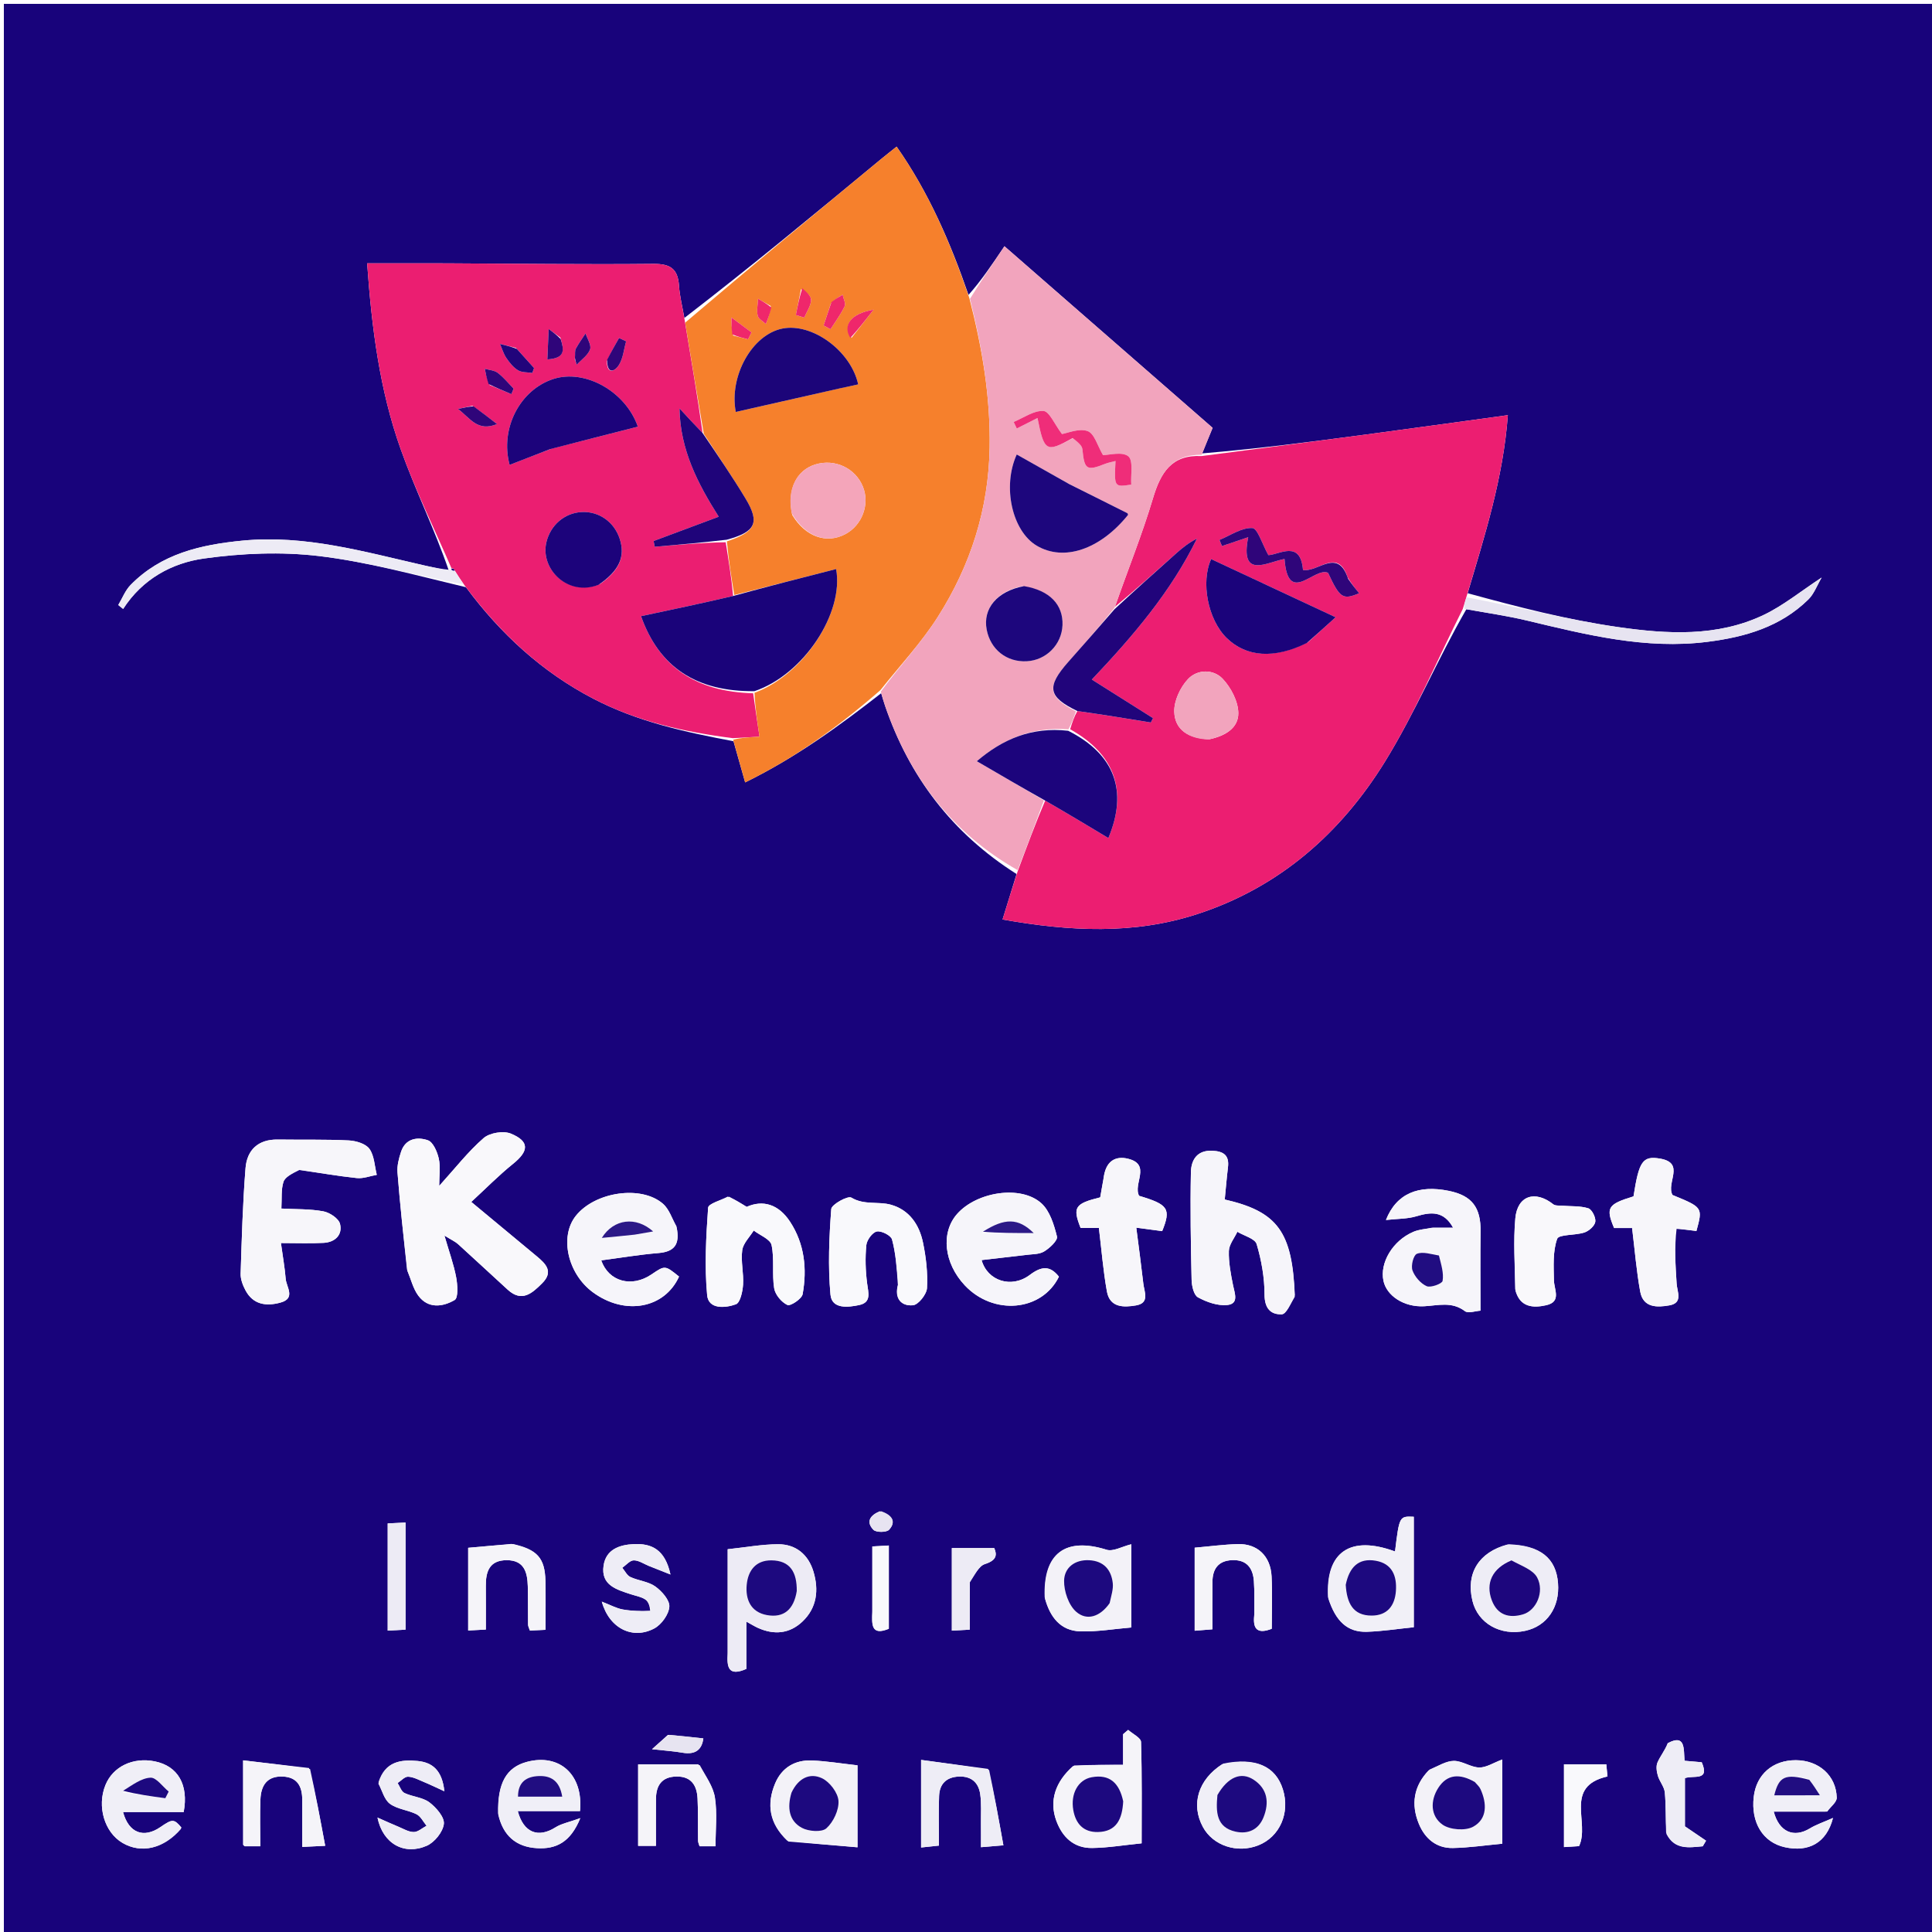 <svg version="1.1" id="Layer_1" xmlns="http://www.w3.org/2000/svg" xmlns:xlink="http://www.w3.org/1999/xlink" x="0px" y="0px"
	 width="100%" viewBox="0 0 500 500" enable-background="new 0 0 500 500" xml:space="preserve">
<path fill="#18037B" opacity="1" stroke="none" 
	d="
M283,501 
	C188.667,501 94.833,501 1,501 
	C1,334.333 1,167.667 1,1 
	C167.667,1 334.333,1 501,1 
	C501,167.667 501,334.333 501,501 
	C428.5,501 356,501 283,501 
M228.046,179.407 
	C228.39,180.519 228.704,181.642 229.082,182.742 
	C235.371,201.01 246.329,215.562 263.094,226.203 
	C261.941,229.934 260.788,233.665 259.46,237.963 
	C276.786,241.041 293.419,241.917 309.848,236.571 
	C331.083,229.66 346.994,215.648 358.462,197.064 
	C366.191,184.536 371.94,170.786 379.507,157.644 
	C384.731,158.614 390.008,159.363 395.17,160.594 
	C410.544,164.262 425.833,168.139 441.914,166.101 
	C451.708,164.86 460.801,162.219 468.01,155.131 
	C469.47,153.696 470.221,151.54 471.445,149.468 
	C466.028,153.018 461.547,156.705 456.464,159.134 
	C444.41,164.895 431.411,164.104 418.765,162.288 
	C405.644,160.403 392.734,157.055 379.826,153.525 
	C384.233,138.647 389.014,123.848 390.23,107.445 
	C377.412,109.197 365.433,110.867 353.445,112.465 
	C339.278,114.353 325.103,116.178 311.109,117.337 
	C311.985,115.203 312.862,113.068 313.824,110.726 
	C295.84,95.037 277.982,79.458 259.949,63.727 
	C256.763,68.449 253.902,72.689 250.646,76.321 
	C245.99,62.874 240.415,49.883 232.043,37.948 
	C230.448,39.225 229.16,40.227 227.902,41.267 
	C211.029,55.217 194.161,69.172 177.117,82.284 
	C176.634,79.499 175.911,76.73 175.722,73.926 
	C175.429,69.589 173.511,68.249 169.092,68.295 
	C151.289,68.482 133.481,68.228 115.675,68.155 
	C108.901,68.127 102.126,68.151 95.017,68.151 
	C96.207,84.959 98.264,100.967 103.691,116.226 
	C107.454,126.808 112.476,136.943 116.163,147.71 
	C114.057,147.256 111.946,146.822 109.845,146.344 
	C94.327,142.82 78.978,138.335 62.721,139.918 
	C51.906,140.972 41.718,143.307 33.803,151.38 
	C32.415,152.796 31.657,154.83 30.608,156.579 
	C31.029,156.917 31.45,157.254 31.87,157.592 
	C36.858,149.851 44.485,145.694 52.84,144.532 
	C62.609,143.174 72.789,142.743 82.553,143.904 
	C95.176,145.405 107.563,148.879 120.583,151.972 
	C129.495,163.972 140.215,173.883 153.567,180.833 
	C164.907,186.734 177.118,189.442 189.827,191.828 
	C190.809,195.295 191.79,198.762 192.845,202.485 
	C206.059,195.999 217.29,187.803 228.046,179.407 
M105.457,328.958 
	C106.362,331.091 106.91,333.487 108.247,335.301 
	C110.805,338.771 114.601,338.231 117.662,336.445 
	C118.638,335.876 118.42,332.514 118.054,330.56 
	C117.433,327.251 116.26,324.046 115.018,319.758 
	C116.915,320.935 117.832,321.333 118.535,321.969 
	C122.848,325.875 127.099,329.85 131.398,333.773 
	C135.079,337.132 137.719,334.685 140.309,332.106 
	C143.305,329.123 141.282,327.098 138.953,325.16 
	C133.484,320.607 128.004,316.067 121.966,311.056 
	C125.693,307.627 129.056,304.197 132.772,301.204 
	C136.891,297.888 137.078,295.397 132.231,293.385 
	C130.298,292.583 126.74,293.159 125.162,294.533 
	C121.128,298.044 117.79,302.355 113.661,306.913 
	C113.661,304.261 114.028,301.943 113.548,299.815 
	C113.151,298.059 112.085,295.567 110.73,295.1 
	C108.037,294.172 104.943,294.61 103.797,298.071 
	C103.232,299.779 102.732,301.667 102.87,303.421 
	C103.522,311.688 104.405,319.937 105.457,328.958 
M77.565,302.754 
	C82.482,303.488 87.386,304.36 92.326,304.881 
	C94.007,305.059 95.781,304.352 97.512,304.049 
	C96.933,301.763 96.885,299.094 95.602,297.318 
	C94.63,295.971 92.108,295.233 90.231,295.141 
	C84.124,294.842 77.995,295.001 71.875,294.913 
	C66.791,294.84 63.916,297.633 63.543,302.324 
	C62.82,311.407 62.564,320.53 62.279,329.642 
	C62.234,331.06 62.836,332.622 63.521,333.916 
	C65.505,337.664 68.9,338.11 72.551,337.119 
	C76.623,336.015 74.108,333.101 73.934,330.947 
	C73.701,328.049 73.183,325.175 72.705,321.695 
	C76.837,321.695 80.312,321.839 83.77,321.651 
	C86.717,321.491 88.696,319.577 87.999,316.748 
	C87.654,315.348 85.324,313.795 83.675,313.491 
	C80.172,312.844 76.527,312.969 72.82,312.772 
	C72.971,310.154 72.718,307.875 73.356,305.883 
	C73.761,304.619 75.494,303.782 77.565,302.754 
M335.096,335.18 
	C334.469,318.811 330.669,313.563 316.962,310.432 
	C317.234,307.67 317.463,304.867 317.799,302.077 
	C318.17,298.993 316.659,297.954 313.784,297.814 
	C309.743,297.616 308.27,300.253 308.206,303.387 
	C308.017,312.661 308.175,321.947 308.387,331.223 
	C308.423,332.8 308.955,335.165 310.029,335.75 
	C312.277,336.975 315.108,337.98 317.571,337.742 
	C320.701,337.44 319.539,334.757 319.109,332.614 
	C318.523,329.699 317.943,326.704 318.028,323.763 
	C318.076,322.083 319.451,320.442 320.228,318.783 
	C321.962,319.83 324.797,320.55 325.223,321.985 
	C326.47,326.18 327.258,330.659 327.261,335.028 
	C327.264,338.59 328.844,340.249 331.721,340.141 
	C332.889,340.098 333.962,337.484 335.096,335.18 
M265.305,324.811 
	C266.946,324.548 268.832,324.698 270.164,323.912 
	C271.63,323.047 273.79,321.022 273.543,320.024 
	C272.785,316.967 271.707,313.399 269.506,311.409 
	C264.218,306.629 252.802,308.413 247.718,314.148 
	C243.43,318.984 244.275,326.89 249.694,332.655 
	C257.087,340.52 269.631,339.421 274.05,330.404 
	C271.719,327.431 269.487,327.71 266.52,329.945 
	C261.751,333.539 255.527,331.486 254.036,326.109 
	C257.516,325.703 260.979,325.299 265.305,324.811 
M175.058,317.322 
	C173.918,315.361 173.186,312.929 171.564,311.525 
	C165.913,306.633 153.947,308.457 149.018,314.664 
	C144.749,320.04 146.901,329.641 153.451,334.449 
	C161.742,340.534 171.98,338.663 175.737,330.377 
	C172.106,327.441 172.106,327.441 168.626,329.808 
	C163.457,333.326 157.502,331.662 155.596,326.181 
	C160.533,325.531 165.458,324.695 170.418,324.288 
	C174.57,323.947 176.042,322.011 175.058,317.322 
M370.583,317.73 
	C368.97,318.073 367.25,318.167 365.763,318.803 
	C360.439,321.081 357.043,326.8 358.035,331.473 
	C358.854,335.335 363.317,338.344 368.599,338.056 
	C372.224,337.857 375.741,336.77 379.121,339.326 
	C379.976,339.973 381.847,339.277 383.149,339.204 
	C383.149,332.002 383.071,325.376 383.172,318.753 
	C383.266,312.505 380.954,309.418 374.965,308.195 
	C367.092,306.587 361.394,308.868 358.681,315.733 
	C361.714,315.394 364.248,315.466 366.551,314.773 
	C370.355,313.63 373.618,313.329 376.062,317.728 
	C374.237,317.728 372.784,317.728 370.583,317.73 
M232.371,332.578 
	C231.413,336.026 233.213,338.074 236.271,337.801 
	C237.669,337.676 239.814,334.977 239.906,333.348 
	C240.126,329.439 239.667,325.402 238.863,321.546 
	C237.905,316.953 235.338,313.124 230.574,311.785 
	C227.283,310.859 223.673,311.952 220.317,309.936 
	C219.418,309.396 215.218,311.704 215.128,312.898 
	C214.577,320.252 214.256,327.708 214.924,335.033 
	C215.272,338.844 219.452,338.36 222.35,337.747 
	C225.573,337.063 224.728,334.58 224.412,332.153 
	C223.986,328.885 223.884,325.513 224.203,322.241 
	C224.332,320.917 225.778,318.939 226.916,318.71 
	C228.103,318.471 230.573,319.729 230.857,320.774 
	C231.823,324.335 232.073,328.09 232.371,332.578 
M188.329,309.684 
	C186.561,310.64 183.334,311.494 183.258,312.568 
	C182.733,320.088 182.313,327.703 183.006,335.181 
	C183.353,338.928 187.733,338.538 190.448,337.551 
	C191.566,337.145 192.189,334.27 192.306,332.471 
	C192.498,329.511 191.694,326.459 192.09,323.552 
	C192.335,321.751 194.021,320.147 195.061,318.455 
	C196.672,319.695 199.358,320.707 199.68,322.222 
	C200.449,325.831 199.766,329.731 200.354,333.404 
	C200.619,335.059 202.256,337.028 203.785,337.726 
	C204.57,338.084 207.505,336.144 207.723,334.929 
	C208.894,328.395 208.218,321.933 204.497,316.226 
	C201.459,311.565 197.365,310.489 193.241,312.335 
	C191.611,311.327 190.324,310.531 188.329,309.684 
M285.552,305.169 
	C285.274,306.771 284.995,308.373 284.734,309.874 
	C278.142,311.506 277.556,312.448 279.662,317.798 
	C281.271,317.798 282.908,317.798 284.393,317.798 
	C285.073,323.394 285.502,328.856 286.465,334.221 
	C287.225,338.46 290.847,338.384 294.011,337.836 
	C297.606,337.214 296.137,334.341 295.892,332.196 
	C295.358,327.515 294.721,322.846 294.069,317.722 
	C296.973,318.11 298.897,318.366 300.769,318.616 
	C303.113,312.825 302.355,311.719 294.797,309.477 
	C293.159,306.399 297.986,301.414 291.994,299.896 
	C288.638,299.045 286.115,300.509 285.552,305.169 
M433.906,317.928 
	C435.636,318.147 437.366,318.367 439.032,318.579 
	C440.69,312.491 440.69,312.491 432.844,309.264 
	C431.118,306.131 436.223,300.981 429.617,299.847 
	C425.078,299.068 424.16,300.596 422.75,309.622 
	C416.075,311.651 415.514,312.553 417.727,317.816 
	C419.324,317.816 420.952,317.816 422.385,317.816 
	C423.076,323.435 423.506,328.896 424.482,334.258 
	C425.253,338.496 428.892,338.386 432.04,337.826 
	C435.622,337.189 434.039,334.321 433.906,332.171 
	C433.614,327.473 433.312,322.776 433.906,317.928 
M188.323,428.12 
	C188.095,431.395 188.469,433.978 193.154,431.91 
	C193.154,428.113 193.154,424.206 193.154,419.674 
	C194.507,420.411 195.298,420.91 196.142,421.29 
	C200.322,423.174 204.313,422.838 207.672,419.657 
	C211.448,416.08 211.929,411.459 210.527,406.753 
	C209.22,402.366 206.008,399.627 201.362,399.647 
	C197.177,399.666 192.995,400.445 188.323,400.941 
	C188.323,409.301 188.323,418.25 188.323,428.12 
M277.684,457.066 
	C273.065,461.138 271.485,466.079 273.38,471.23 
	C274.944,475.479 277.936,478.321 282.631,478.261 
	C286.752,478.208 290.865,477.511 295.453,477.051 
	C295.453,468.696 295.57,459.75 295.299,450.816 
	C295.266,449.742 293.127,448.733 291.965,447.693 
	C291.529,448.066 291.092,448.438 290.656,448.811 
	C290.656,451.733 290.656,454.656 290.656,456.732 
	C286.262,456.732 282.309,456.732 277.684,457.066 
M392.196,334.02 
	C393.374,338.361 396.747,338.555 400.144,337.792 
	C404.182,336.885 402.195,333.794 402.153,331.303 
	C402.093,327.704 401.834,323.871 402.993,320.613 
	C403.424,319.404 407.697,319.761 410.067,318.959 
	C411.236,318.564 412.712,317.251 412.866,316.183 
	C413.024,315.08 411.987,313.002 411.048,312.708 
	C408.921,312.043 406.532,312.227 404.252,312.036 
	C403.482,311.972 402.509,312.085 401.985,311.669 
	C397.303,307.955 392.7,309.409 392.164,315.307 
	C391.626,321.227 392.051,327.236 392.196,334.02 
M343.768,413.689 
	C345.684,419.65 348.743,422.466 353.784,422.304 
	C357.746,422.176 361.693,421.553 365.888,421.126 
	C365.888,411.969 365.888,402.245 365.888,392.535 
	C362.154,392.378 362.154,392.378 361.031,401.519 
	C349.521,397.281 343.028,401.528 343.768,413.689 
M46.999,472.991 
	C45.05,470.683 44.686,470.673 41.513,472.849 
	C37.185,475.818 33.311,474.404 31.847,468.963 
	C37.167,468.963 42.392,468.963 47.536,468.963 
	C48.867,461.85 46.01,457.038 40.053,455.839 
	C34.397,454.699 29.225,457.189 27.282,461.986 
	C25.049,467.501 27.029,474.199 31.703,476.942 
	C36.556,479.79 42.391,478.495 46.999,472.991 
M204.023,476.581 
	C209.975,477.079 215.927,477.577 221.92,478.079 
	C221.92,470.315 221.92,463.227 221.92,456.864 
	C217.707,456.397 213.914,455.765 210.102,455.61 
	C205.719,455.431 202.306,457.485 200.602,461.552 
	C198.349,466.928 199.049,471.931 204.023,476.581 
M128.954,469.639 
	C130.157,475.008 133.503,477.996 138.989,478.308 
	C143.855,478.585 147.629,476.84 150.178,470.531 
	C147.262,471.587 145.3,471.943 143.737,472.931 
	C139.32,475.721 135.499,474.373 134.001,468.707 
	C139.495,468.707 144.842,468.707 150.108,468.707 
	C151.001,459.217 144.748,453.733 136.345,455.978 
	C131.067,457.389 128.712,461.454 128.954,469.639 
M472.89,468.844 
	C473.752,467.636 475.381,466.405 475.346,465.223 
	C475.179,459.484 470.684,455.565 464.774,455.537 
	C458.807,455.51 454.543,459.208 453.869,464.997 
	C453.09,471.676 456.244,476.805 461.899,478.055 
	C468.073,479.42 472.725,476.946 474.38,470.482 
	C471.949,471.566 470.041,472.192 468.369,473.207 
	C464.255,475.703 460.437,474.149 459.043,468.846 
	C463.44,468.846 467.724,468.846 472.89,468.844 
M270.461,413.777 
	C271.757,418.509 274.446,422.057 279.629,422.2 
	C283.965,422.319 288.326,421.566 292.776,421.191 
	C292.776,414.356 292.776,407.255 292.776,399.652 
	C290.412,400.225 288.092,401.609 286.376,401.071 
	C275.767,397.743 269.89,401.941 270.461,413.777 
M369.714,458.185 
	C365.813,462.231 365.135,466.971 367.197,471.998 
	C368.752,475.789 371.705,478.341 375.982,478.265 
	C380.193,478.19 384.394,477.558 388.799,477.152 
	C388.799,470.47 388.799,463.365 388.799,455.352 
	C386.503,456.205 384.651,457.461 382.824,457.425 
	C380.634,457.382 378.467,455.718 376.29,455.718 
	C374.293,455.718 372.296,456.997 369.714,458.185 
M390.1,399.725 
	C382.715,401.692 379.329,407.161 381.07,414.307 
	C382.49,420.137 388.335,423.451 394.734,422.057 
	C400.347,420.834 403.693,415.97 403.214,409.733 
	C402.716,403.249 398.654,399.919 390.1,399.725 
M316.276,456.584 
	C310.091,460.544 308.133,466.945 311.309,472.821 
	C313.923,477.656 320.164,479.729 325.629,477.578 
	C331.202,475.384 333.926,469.186 332.005,463.073 
	C330.124,457.085 324.935,454.726 316.276,456.584 
M79.963,457.566 
	C74.305,456.906 68.647,456.246 62.918,455.577 
	C62.918,463.48 62.916,470.44 62.931,477.4 
	C62.931,477.506 63.133,477.612 63.333,477.808 
	C64.52,477.808 65.795,477.808 67.362,477.808 
	C67.362,473.632 67.24,469.656 67.398,465.691 
	C67.54,462.119 69.07,459.599 73.167,459.767 
	C77.029,459.926 78.21,462.388 78.221,465.791 
	C78.234,469.737 78.224,473.683 78.224,477.981 
	C80.1,477.89 81.455,477.825 84.159,477.694 
	C82.882,470.78 81.71,464.432 79.963,457.566 
M324.618,418.098 
	C324.121,421.817 325.61,422.897 329.127,421.529 
	C329.127,416.926 329.303,412.426 329.081,407.946 
	C328.823,402.729 325.428,399.487 320.409,399.612 
	C316.703,399.704 313.008,400.211 309.18,400.544 
	C309.18,407.482 309.18,414.588 309.18,422.033 
	C310.77,421.905 312.13,421.796 313.766,421.664 
	C313.766,417.303 313.73,413.325 313.778,409.349 
	C313.817,406.064 315.261,403.941 318.79,403.766 
	C322.583,403.578 324.265,405.749 324.505,409.206 
	C324.689,411.858 324.591,414.53 324.618,418.098 
M132.364,399.563 
	C128.679,399.895 124.994,400.227 121.163,400.572 
	C121.163,407.466 121.163,414.552 121.163,421.972 
	C122.723,421.889 124.08,421.816 125.734,421.727 
	C125.734,417.72 125.757,414.091 125.728,410.462 
	C125.699,406.728 126.655,403.779 131.141,403.774 
	C135.675,403.77 136.497,406.923 136.592,410.519 
	C136.68,413.836 136.62,417.157 136.667,420.475 
	C136.674,420.913 136.93,421.348 137.135,421.984 
	C138.474,421.921 139.744,421.862 141.176,421.795 
	C141.176,417.408 141.261,413.261 141.156,409.119 
	C141.007,403.217 139.069,401 132.364,399.563 
M180.752,456.618 
	C175.612,456.618 170.473,456.618 165.149,456.618 
	C165.149,463.397 165.149,470.484 165.149,477.712 
	C166.667,477.712 168.021,477.712 169.756,477.712 
	C169.756,473.46 169.731,469.501 169.764,465.542 
	C169.793,462.049 171.274,459.826 175.067,459.762 
	C178.924,459.696 180.36,462.098 180.527,465.452 
	C180.708,469.095 180.605,472.752 180.662,476.402 
	C180.669,476.85 180.898,477.295 181.042,477.807 
	C182.404,477.807 183.68,477.807 185.178,477.807 
	C185.178,473.463 185.643,469.255 185.021,465.215 
	C184.58,462.356 182.669,459.724 180.752,456.618 
M255.715,457.796 
	C249.971,457.023 244.227,456.25 238.379,455.463 
	C238.379,463.623 238.379,470.711 238.379,478.129 
	C240.077,477.95 241.454,477.804 242.996,477.641 
	C242.996,473.075 242.87,468.917 243.038,464.771 
	C243.164,461.688 244.902,459.918 248.128,459.773 
	C251.361,459.629 253.239,461.308 253.675,464.306 
	C254.031,466.757 253.847,469.288 253.875,471.784 
	C253.898,473.747 253.88,475.712 253.88,478.055 
	C255.672,477.904 257.015,477.792 259.679,477.568 
	C258.472,470.803 257.359,464.57 255.715,457.796 
M97.924,461.618 
	C98.891,463.403 99.448,465.75 100.93,466.831 
	C102.849,468.231 105.602,468.427 107.802,469.529 
	C108.889,470.074 109.542,471.487 110.391,472.508 
	C109.287,473.087 108.183,474.129 107.08,474.128 
	C105.738,474.125 104.383,473.28 103.06,472.735 
	C101.459,472.076 99.885,471.351 97.691,470.388 
	C99.087,477.197 104.636,480.213 110.446,477.681 
	C112.459,476.804 114.634,474.103 114.87,472.024 
	C115.067,470.284 112.891,467.78 111.132,466.453 
	C109.378,465.13 106.758,465.013 104.678,464.029 
	C103.862,463.643 103.483,462.335 102.905,461.448 
	C103.802,460.864 104.714,459.785 105.593,459.812 
	C106.948,459.853 108.301,460.599 109.616,461.141 
	C111.192,461.791 112.726,462.54 115.001,463.576 
	C114.43,458.158 111.926,456.106 108.063,455.74 
	C103.733,455.329 99.662,455.816 97.924,461.618 
M168.283,417.136 
	C165.906,416.954 163.496,416.95 161.162,416.528 
	C159.518,416.231 157.978,415.364 155.746,414.503 
	C157.693,421.513 163.801,424.398 169.341,421.432 
	C171.199,420.437 173.083,417.812 173.225,415.81 
	C173.346,414.12 171.288,411.801 169.601,410.584 
	C167.801,409.285 165.237,409.096 163.142,408.129 
	C162.263,407.723 161.733,406.561 161.044,405.743 
	C162.032,405.056 163.014,403.828 164.009,403.817 
	C165.32,403.803 166.639,404.75 167.958,405.276 
	C169.493,405.889 171.032,406.494 173.517,407.477 
	C172.092,400.924 168.587,399.412 164.019,399.616 
	C160.297,399.783 156.823,401.005 156.208,405.172 
	C155.458,410.258 159.575,411.383 163.278,412.599 
	C164.537,413.013 165.929,413.231 167,413.936 
	C167.804,414.465 168.191,415.629 168.283,417.136 
M431.293,474.66 
	C433.453,478.859 437.126,478.128 440.669,477.818 
	C440.954,477.336 441.24,476.854 441.525,476.371 
	C439.844,475.229 438.163,474.088 436.058,472.658 
	C436.058,468.87 436.058,464.479 436.058,460.186 
	C438.264,459.347 442.576,461.091 440.408,456.075 
	C438.995,455.95 437.546,455.822 435.956,455.682 
	C435.716,452.582 436.214,448.671 431.615,451.139 
	C430.867,453.062 429.651,454.501 428.947,456.158 
	C428.539,457.117 428.739,458.49 429.054,459.563 
	C429.49,461.052 430.706,462.393 430.849,463.869 
	C431.168,467.16 431.028,470.495 431.293,474.66 
M251.003,409.103 
	C252.281,407.604 253.3,405.28 254.892,404.779 
	C258.214,403.733 257.931,402.155 257.308,400.638 
	C253.195,400.638 249.769,400.638 246.335,400.638 
	C246.335,407.543 246.335,414.612 246.335,422.01 
	C247.973,421.918 249.344,421.842 250.968,421.751 
	C250.968,417.578 250.968,413.784 251.003,409.103 
M104.952,407.505 
	C104.952,403.082 104.952,398.658 104.952,394.031 
	C103.04,394.126 101.775,394.189 100.335,394.26 
	C100.335,403.598 100.335,412.638 100.335,422.008 
	C101.972,421.918 103.342,421.843 104.952,421.754 
	C104.952,417.08 104.952,412.788 104.952,407.505 
M404.757,469.465 
	C404.757,472.237 404.757,475.01 404.757,478.024 
	C406.57,477.91 407.811,477.831 408.654,477.778 
	C411.547,471.705 404.599,462.359 416.014,459.738 
	C415.89,458.472 415.758,457.118 415.707,456.596 
	C411.733,456.596 408.36,456.596 404.757,456.596 
	C404.757,460.547 404.757,464.512 404.757,469.465 
M225.757,417.398 
	C225.616,420.398 225.448,423.427 230.028,421.521 
	C230.028,414.374 230.028,407.315 230.028,399.976 
	C228.491,400.062 227.259,400.13 225.757,400.214 
	C225.757,405.821 225.757,411.117 225.757,417.398 
M172.851,448.982 
	C171.449,450.249 170.048,451.516 168.743,452.697 
	C172.108,453.071 174.375,453.203 176.595,453.596 
	C180.119,454.219 181.677,452.665 182.022,449.898 
	C179.026,449.567 176.346,449.271 172.851,448.982 
M227.658,391.113 
	C225.258,392.106 223.989,393.775 226.036,395.911 
	C226.72,396.625 229.44,396.617 230.089,395.903 
	C232.023,393.777 230.866,392.063 227.658,391.113 
z"/>
<path fill="#EC1E71" opacity="1" stroke="none" 
	d="
M378.574,157.583 
	C371.94,170.786 366.191,184.536 358.462,197.064 
	C346.994,215.648 331.083,229.66 309.848,236.571 
	C293.419,241.917 276.786,241.041 259.46,237.963 
	C260.788,233.665 261.941,229.934 263.349,225.553 
	C265.792,218.98 267.98,213.058 270.494,207.198 
	C276.141,210.456 281.464,213.651 286.844,216.881 
	C291.983,204.635 288.458,195.19 276.956,188.727 
	C277.497,186.939 277.971,185.521 278.82,184.015 
	C285.408,184.945 291.62,185.962 297.832,186.98 
	C298.021,186.605 298.21,186.23 298.398,185.856 
	C293.207,182.581 288.015,179.306 282.565,175.869 
	C293.196,164.635 303.029,153.169 309.758,139.394 
	C307.711,140.419 306.036,141.753 304.439,143.174 
	C299.11,147.917 293.808,152.692 288.55,157.034 
	C291.912,147.401 295.599,138.301 298.396,128.935 
	C300.38,122.292 303.226,117.631 310.932,118.031 
	C325.103,116.178 339.278,114.353 353.445,112.465 
	C365.433,110.867 377.412,109.197 390.23,107.445 
	C389.014,123.848 384.233,138.647 379.601,154.168 
	C379.109,155.735 378.842,156.659 378.574,157.583 
M338.523,166.201 
	C340.887,164.062 343.251,161.924 345.658,159.747 
	C334.318,154.447 323.883,149.569 313.45,144.693 
	C310.727,150.618 312.573,160.372 317.502,165.149 
	C322.567,170.058 329.767,170.577 338.523,166.201 
M313.066,191.305 
	C316.911,190.502 320.526,188.504 320.477,184.531 
	C320.439,181.517 318.585,177.965 316.44,175.686 
	C314.01,173.104 309.857,173.179 307.439,175.761 
	C305.45,177.885 303.825,181.355 303.899,184.181 
	C304.022,188.91 307.656,191.18 313.066,191.305 
M348.781,149.442 
	C346.199,141.588 341.159,148.178 337.212,147.505 
	C336.561,139.629 331.097,143.564 328.254,143.669 
	C326.65,140.81 325.466,136.722 324.086,136.655 
	C321.312,136.521 318.432,138.578 315.596,139.732 
	C315.812,140.259 316.027,140.787 316.243,141.315 
	C318.27,140.633 320.298,139.951 323.035,139.031 
	C320.845,149.978 327.83,145.504 332.431,144.664 
	C333.341,156.938 340.143,146.603 343.701,148.245 
	C346.76,154.823 347.509,155.293 351.747,153.538 
	C350.856,152.443 349.937,151.312 348.781,149.442 
z"/>
<path fill="#EB1E71" opacity="1" stroke="none" 
	d="
M116.936,147.277 
	C112.476,136.943 107.454,126.808 103.691,116.226 
	C98.264,100.967 96.207,84.959 95.017,68.151 
	C102.126,68.151 108.901,68.127 115.675,68.155 
	C133.481,68.228 151.289,68.482 169.092,68.295 
	C173.511,68.249 175.429,69.589 175.722,73.926 
	C175.911,76.73 176.634,79.499 177.231,83.08 
	C178.943,93.343 180.541,102.809 181.834,112.07 
	C179.638,109.809 177.746,107.755 175.854,105.7 
	C176.036,116.47 180.613,125.193 186.008,133.728 
	C180.136,135.919 174.645,137.969 169.154,140.019 
	C169.253,140.514 169.352,141.01 169.45,141.506 
	C175.555,140.972 181.66,140.437 187.813,140.331 
	C188.583,145.169 189.304,149.58 189.735,154.24 
	C181.62,156.142 173.796,157.794 165.901,159.462 
	C170.592,172.685 180.205,179.009 194.913,179.423 
	C195.466,183.35 195.992,186.857 196.562,190.654 
	C193.9,190.803 191.779,190.921 189.659,191.039 
	C177.118,189.442 164.907,186.734 153.567,180.833 
	C140.215,173.883 129.495,163.972 120.2,151.448 
	C119.128,149.905 118.438,148.887 117.695,147.646 
	C117.442,147.153 117.175,147.024 116.92,147.074 
	C116.999,147.113 116.936,147.277 116.936,147.277 
M142.739,116.111 
	C150.179,114.216 157.618,112.321 165.076,110.421 
	C161.902,101.281 151.399,95.464 143.253,98.067 
	C134.612,100.828 129.337,110.851 131.89,120.316 
	C135.278,118.99 138.634,117.678 142.739,116.111 
M155.279,151.154 
	C160.283,147.679 161.875,144.031 160.385,139.458 
	C158.953,135.065 155.018,132.289 150.542,132.516 
	C146.09,132.741 142.426,135.921 141.389,140.403 
	C139.791,147.315 147.022,154.465 155.279,151.154 
M133.511,90.025 
	C132.139,89.685 130.768,89.346 129.397,89.007 
	C129.929,90.226 130.3,91.555 131.035,92.637 
	C131.856,93.846 132.848,95.096 134.066,95.832 
	C135.069,96.438 136.509,96.318 137.756,96.52 
	C137.908,96.095 138.06,95.671 138.213,95.247 
	C136.804,93.681 135.396,92.116 133.511,90.025 
M126.729,99.648 
	C128.602,100.432 130.474,101.216 132.347,102 
	C132.54,101.525 132.734,101.049 132.928,100.574 
	C131.571,99.192 130.334,97.651 128.81,96.488 
	C127.936,95.82 126.594,95.764 125.463,95.433 
	C125.699,96.664 125.934,97.895 126.729,99.648 
M148.769,93.025 
	C148.933,93.479 149.096,93.932 149.26,94.386 
	C150.464,93.084 152.15,91.958 152.708,90.423 
	C153.106,89.327 151.987,87.681 151.545,86.28 
	C150.69,87.598 149.759,88.876 149.017,90.254 
	C148.731,90.786 148.873,91.548 148.769,93.025 
M145.026,87.355 
	C144.017,86.62 143.007,85.886 141.998,85.152 
	C141.886,87.686 141.775,90.221 141.652,93.015 
	C146.365,92.726 145.99,90.546 145.026,87.355 
M122.257,105.021 
	C121.272,105.232 120.286,105.443 118.521,105.822 
	C121.764,108.306 123.589,111.808 128.644,109.752 
	C126.253,107.904 124.583,106.613 122.257,105.021 
M157.051,93.489 
	C157.081,96.846 158.975,96.292 160.133,94.523 
	C161.269,92.789 161.444,90.426 162.04,88.339 
	C161.429,88.051 160.818,87.763 160.207,87.476 
	C159.21,89.225 158.213,90.974 157.051,93.489 
z"/>
<path fill="#F6802C" opacity="1" stroke="none" 
	d="
M182.139,112.276 
	C180.541,102.809 178.943,93.343 177.319,83.501 
	C194.161,69.172 211.029,55.217 227.902,41.267 
	C229.16,40.227 230.448,39.225 232.043,37.948 
	C240.415,49.883 245.99,62.874 250.832,77.032 
	C254.241,90.221 256.333,102.779 256.119,115.796 
	C255.856,131.803 251.159,146.332 242.735,159.61 
	C238.444,166.372 232.851,172.307 227.846,178.616 
	C217.29,187.803 206.059,195.999 192.845,202.485 
	C191.79,198.762 190.809,195.295 189.743,191.434 
	C191.779,190.921 193.9,190.803 196.562,190.654 
	C195.992,186.857 195.466,183.35 195.26,179.299 
	C208.037,174.592 218.465,158.584 216.386,147.267 
	C207.614,149.505 198.82,151.747 190.026,153.99 
	C189.304,149.58 188.583,145.169 188.116,140.108 
	C195.562,137.666 196.716,135.277 192.949,129.032 
	C189.518,123.342 185.756,117.853 182.139,112.276 
M217.899,100.366 
	C219.3,100.071 220.701,99.776 222.101,99.481 
	C220.201,90.769 210.174,83.512 202.507,85.027 
	C194.624,86.584 188.648,97.372 190.417,106.611 
	C199.301,104.605 208.189,102.598 217.899,100.366 
M205.026,133.268 
	C208.406,138.871 213.824,140.837 218.747,138.247 
	C223.136,135.939 225.162,130.468 223.308,125.929 
	C221.346,121.126 216.049,118.658 211.012,120.2 
	C206.113,121.7 203.585,126.728 205.026,133.268 
M215.031,78.535 
	C214.404,80.435 213.777,82.335 213.149,84.235 
	C213.747,84.556 214.344,84.878 214.941,85.2 
	C216.186,83.24 217.598,81.361 218.586,79.28 
	C218.942,78.532 218.274,77.299 218.074,76.287 
	C217.159,76.807 216.245,77.327 215.031,78.535 
M220.386,87.436 
	C222.033,85.329 223.68,83.221 226.085,80.144 
	C220.094,81.141 218.058,84.247 220.386,87.436 
M199.486,79.202 
	C198.385,78.574 197.285,77.946 196.184,77.318 
	C196.12,78.785 195.785,80.311 196.092,81.696 
	C196.276,82.528 197.461,83.139 198.196,83.849 
	C198.714,82.55 199.232,81.252 199.486,79.202 
M207.297,74.839 
	C206.853,77.067 206.41,79.294 205.966,81.521 
	C206.688,81.745 207.41,81.969 208.133,82.192 
	C208.772,80.688 209.84,79.203 209.906,77.674 
	C209.953,76.602 208.636,75.47 207.297,74.839 
M189.743,86.835 
	C191.026,87.164 192.308,87.493 193.591,87.822 
	C193.89,87.222 194.19,86.622 194.49,86.022 
	C192.761,84.737 191.031,83.452 189.302,82.167 
	C189.298,83.525 189.293,84.882 189.743,86.835 
z"/>
<path fill="#F2A4BD" opacity="1" stroke="none" 
	d="
M227.946,179.011 
	C232.851,172.307 238.444,166.372 242.735,159.61 
	C251.159,146.332 255.856,131.803 256.119,115.796 
	C256.333,102.779 254.241,90.221 251.03,77.336 
	C253.902,72.689 256.763,68.449 259.949,63.727 
	C277.982,79.458 295.84,95.037 313.824,110.726 
	C312.862,113.068 311.985,115.203 311.02,117.684 
	C303.226,117.631 300.38,122.292 298.396,128.935 
	C295.599,138.301 291.912,147.401 288.46,157.273 
	C284.375,162.378 280.428,166.818 276.497,171.272 
	C270.773,177.755 271.17,180.337 278.446,184.103 
	C277.971,185.521 277.497,186.939 276.514,188.753 
	C266.898,188.047 259.4,191.366 252.803,197 
	C258.821,200.513 264.495,203.824 270.168,207.136 
	C267.98,213.058 265.792,218.98 263.359,225.187 
	C246.329,215.562 235.371,201.01 229.082,182.742 
	C228.704,181.642 228.39,180.519 227.946,179.011 
M276.42,125.103 
	C271.999,122.613 267.578,120.123 263.132,117.619 
	C259.325,126.011 261.985,137.491 268.314,141.23 
	C275.348,145.385 284.734,142.21 291.954,133.233 
	C291.882,133.083 291.849,132.853 291.732,132.794 
	C286.844,130.348 281.948,127.917 276.42,125.103 
M264.589,151.709 
	C258.005,153 254.304,157.515 255.357,162.972 
	C256.347,168.104 260.527,171.4 265.706,171.136 
	C270.758,170.878 274.781,166.817 274.976,161.781 
	C275.179,156.501 271.677,152.794 264.589,151.709 
M277.985,113.225 
	C278.73,114.239 280.022,115.2 280.127,116.277 
	C280.64,121.528 281.186,121.956 286.016,120.037 
	C286.829,119.714 287.712,119.568 288.694,119.305 
	C288.358,126.084 288.358,126.084 292.767,125.416 
	C292.592,122.878 293.349,119.177 291.998,118.085 
	C290.411,116.802 286.992,117.784 285.45,117.784 
	C284.06,115.448 283.232,112.191 281.472,111.568 
	C279.23,110.774 276.234,112.111 274.832,112.33 
	C272.889,109.766 271.562,106.452 270.041,106.36 
	C267.539,106.209 264.911,108.145 262.337,109.202 
	C262.605,109.763 262.874,110.325 263.143,110.887 
	C264.903,109.998 266.663,109.109 268.507,108.178 
	C270.213,116.871 270.785,117.198 277.985,113.225 
z"/>
<path fill="#F9F8FB" opacity="1" stroke="none" 
	d="
M105.331,328.575 
	C104.405,319.937 103.522,311.688 102.87,303.421 
	C102.732,301.667 103.232,299.779 103.797,298.071 
	C104.943,294.61 108.037,294.172 110.73,295.1 
	C112.085,295.567 113.151,298.059 113.548,299.815 
	C114.028,301.943 113.661,304.261 113.661,306.913 
	C117.79,302.355 121.128,298.044 125.162,294.533 
	C126.74,293.159 130.298,292.583 132.231,293.385 
	C137.078,295.397 136.891,297.888 132.772,301.204 
	C129.056,304.197 125.693,307.627 121.966,311.056 
	C128.004,316.067 133.484,320.607 138.953,325.16 
	C141.282,327.098 143.305,329.123 140.309,332.106 
	C137.719,334.685 135.079,337.132 131.398,333.773 
	C127.099,329.85 122.848,325.875 118.535,321.969 
	C117.832,321.333 116.915,320.935 115.018,319.758 
	C116.26,324.046 117.433,327.251 118.054,330.56 
	C118.42,332.514 118.638,335.876 117.662,336.445 
	C114.601,338.231 110.805,338.771 108.247,335.301 
	C106.91,333.487 106.362,331.091 105.331,328.575 
z"/>
<path fill="#F7F6FA" opacity="1" stroke="none" 
	d="
M77.098,302.754 
	C75.494,303.782 73.761,304.619 73.356,305.883 
	C72.718,307.875 72.971,310.154 72.82,312.772 
	C76.527,312.969 80.172,312.844 83.675,313.491 
	C85.324,313.795 87.654,315.348 87.999,316.748 
	C88.696,319.577 86.717,321.491 83.77,321.651 
	C80.312,321.839 76.837,321.695 72.705,321.695 
	C73.183,325.175 73.701,328.049 73.934,330.947 
	C74.108,333.101 76.623,336.015 72.551,337.119 
	C68.9,338.11 65.505,337.664 63.521,333.916 
	C62.836,332.622 62.234,331.06 62.279,329.642 
	C62.564,320.53 62.82,311.407 63.543,302.324 
	C63.916,297.633 66.791,294.84 71.875,294.913 
	C77.995,295.001 84.124,294.842 90.231,295.141 
	C92.108,295.233 94.63,295.971 95.602,297.318 
	C96.885,299.094 96.933,301.763 97.512,304.049 
	C95.781,304.352 94.007,305.059 92.326,304.881 
	C87.386,304.36 82.482,303.488 77.098,302.754 
z"/>
<path fill="#F6F5FA" opacity="1" stroke="none" 
	d="
M335.087,335.61 
	C333.962,337.484 332.889,340.098 331.721,340.141 
	C328.844,340.249 327.264,338.59 327.261,335.028 
	C327.258,330.659 326.47,326.18 325.223,321.985 
	C324.797,320.55 321.962,319.83 320.228,318.783 
	C319.451,320.442 318.076,322.083 318.028,323.763 
	C317.943,326.704 318.523,329.699 319.109,332.614 
	C319.539,334.757 320.701,337.44 317.571,337.742 
	C315.108,337.98 312.277,336.975 310.029,335.75 
	C308.955,335.165 308.423,332.8 308.387,331.223 
	C308.175,321.947 308.017,312.661 308.206,303.387 
	C308.27,300.253 309.743,297.616 313.784,297.814 
	C316.659,297.954 318.17,298.993 317.799,302.077 
	C317.463,304.867 317.234,307.67 316.962,310.432 
	C330.669,313.563 334.469,318.811 335.087,335.61 
z"/>
<path fill="#F6F5FA" opacity="1" stroke="none" 
	d="
M264.874,324.853 
	C260.979,325.299 257.516,325.703 254.036,326.109 
	C255.527,331.486 261.751,333.539 266.52,329.945 
	C269.487,327.71 271.719,327.431 274.05,330.404 
	C269.631,339.421 257.087,340.52 249.694,332.655 
	C244.275,326.89 243.43,318.984 247.718,314.148 
	C252.802,308.413 264.218,306.629 269.506,311.409 
	C271.707,313.399 272.785,316.967 273.543,320.024 
	C273.79,321.022 271.63,323.047 270.164,323.912 
	C268.832,324.698 266.946,324.548 264.874,324.853 
M254.147,319.114 
	C258.397,319.114 262.647,319.114 267.522,319.114 
	C263.544,315.18 260.019,315.167 254.147,319.114 
z"/>
<path fill="#F6F5FA" opacity="1" stroke="none" 
	d="
M175.113,317.691 
	C176.042,322.011 174.57,323.947 170.418,324.288 
	C165.458,324.695 160.533,325.531 155.596,326.181 
	C157.502,331.662 163.457,333.326 168.626,329.808 
	C172.106,327.441 172.106,327.441 175.737,330.377 
	C171.98,338.663 161.742,340.534 153.451,334.449 
	C146.901,329.641 144.749,320.04 149.018,314.664 
	C153.947,308.457 165.913,306.633 171.564,311.525 
	C173.186,312.929 173.918,315.361 175.113,317.691 
M164.691,319.444 
	C166.045,319.21 167.399,318.977 169.032,318.695 
	C164.613,314.737 158.837,315.398 155.747,320.369 
	C158.7,320.089 161.274,319.846 164.691,319.444 
z"/>
<path fill="#F6F5FA" opacity="1" stroke="none" 
	d="
M370.957,317.729 
	C372.784,317.728 374.237,317.728 376.062,317.728 
	C373.618,313.329 370.355,313.63 366.551,314.773 
	C364.248,315.466 361.714,315.394 358.681,315.733 
	C361.394,308.868 367.092,306.587 374.965,308.195 
	C380.954,309.418 383.266,312.505 383.172,318.753 
	C383.071,325.376 383.149,332.002 383.149,339.204 
	C381.847,339.277 379.976,339.973 379.121,339.326 
	C375.741,336.77 372.224,337.857 368.599,338.056 
	C363.317,338.344 358.854,335.335 358.035,331.473 
	C357.043,326.8 360.439,321.081 365.763,318.803 
	C367.25,318.167 368.97,318.073 370.957,317.729 
M372.088,324.683 
	C370.256,324.549 368.202,323.87 366.676,324.49 
	C365.801,324.846 365.109,327.553 365.545,328.767 
	C366.134,330.411 367.652,332.16 369.219,332.859 
	C370.26,333.324 373.218,332.226 373.342,331.492 
	C373.684,329.478 372.983,327.287 372.088,324.683 
z"/>
<path fill="#F9F9FC" opacity="1" stroke="none" 
	d="
M232.484,332.175 
	C232.073,328.09 231.823,324.335 230.857,320.774 
	C230.573,319.729 228.103,318.471 226.916,318.71 
	C225.778,318.939 224.332,320.917 224.203,322.241 
	C223.884,325.513 223.986,328.885 224.412,332.153 
	C224.728,334.58 225.573,337.063 222.35,337.747 
	C219.452,338.36 215.272,338.844 214.924,335.033 
	C214.256,327.708 214.577,320.252 215.128,312.898 
	C215.218,311.704 219.418,309.396 220.317,309.936 
	C223.673,311.952 227.283,310.859 230.574,311.785 
	C235.338,313.124 237.905,316.953 238.863,321.546 
	C239.667,325.402 240.126,329.439 239.906,333.348 
	C239.814,334.977 237.669,337.676 236.271,337.801 
	C233.213,338.074 231.413,336.026 232.484,332.175 
z"/>
<path fill="#F9F9FC" opacity="1" stroke="none" 
	d="
M188.683,309.71 
	C190.324,310.531 191.611,311.327 193.241,312.335 
	C197.365,310.489 201.459,311.565 204.497,316.226 
	C208.218,321.933 208.894,328.395 207.723,334.929 
	C207.505,336.144 204.57,338.084 203.785,337.726 
	C202.256,337.028 200.619,335.059 200.354,333.404 
	C199.766,329.731 200.449,325.831 199.68,322.222 
	C199.358,320.707 196.672,319.695 195.061,318.455 
	C194.021,320.147 192.335,321.751 192.09,323.552 
	C191.694,326.459 192.498,329.511 192.306,332.471 
	C192.189,334.27 191.566,337.145 190.448,337.551 
	C187.733,338.538 183.353,338.928 183.006,335.181 
	C182.313,327.703 182.733,320.088 183.258,312.568 
	C183.334,311.494 186.561,310.64 188.683,309.71 
z"/>
<path fill="#F7F6FA" opacity="1" stroke="none" 
	d="
M285.656,304.784 
	C286.115,300.509 288.638,299.045 291.994,299.896 
	C297.986,301.414 293.159,306.399 294.797,309.477 
	C302.355,311.719 303.113,312.825 300.769,318.616 
	C298.897,318.366 296.973,318.11 294.069,317.722 
	C294.721,322.846 295.358,327.515 295.892,332.196 
	C296.137,334.341 297.606,337.214 294.011,337.836 
	C290.847,338.384 287.225,338.46 286.465,334.221 
	C285.502,328.856 285.073,323.394 284.393,317.798 
	C282.908,317.798 281.271,317.798 279.662,317.798 
	C277.556,312.448 278.142,311.506 284.734,309.874 
	C284.995,308.373 285.274,306.771 285.656,304.784 
z"/>
<path fill="#F7F6FA" opacity="1" stroke="none" 
	d="
M433.46,318.003 
	C433.312,322.776 433.614,327.473 433.906,332.171 
	C434.039,334.321 435.622,337.189 432.04,337.826 
	C428.892,338.386 425.253,338.496 424.482,334.258 
	C423.506,328.896 423.076,323.435 422.385,317.816 
	C420.952,317.816 419.324,317.816 417.727,317.816 
	C415.514,312.553 416.075,311.651 422.75,309.622 
	C424.16,300.596 425.078,299.068 429.617,299.847 
	C436.223,300.981 431.118,306.131 432.844,309.264 
	C440.69,312.491 440.69,312.491 439.032,318.579 
	C437.366,318.367 435.636,318.147 433.46,318.003 
z"/>
<path fill="#EDEBF5" opacity="1" stroke="none" 
	d="
M188.323,427.659 
	C188.323,418.25 188.323,409.301 188.323,400.941 
	C192.995,400.445 197.177,399.666 201.362,399.647 
	C206.008,399.627 209.22,402.366 210.527,406.753 
	C211.929,411.459 211.448,416.08 207.672,419.657 
	C204.313,422.838 200.322,423.174 196.142,421.29 
	C195.298,420.91 194.507,420.411 193.154,419.674 
	C193.154,424.206 193.154,428.113 193.154,431.91 
	C188.469,433.978 188.095,431.395 188.323,427.659 
M206.238,411.363 
	C206.281,406.883 204.479,403.859 199.638,403.818 
	C195.589,403.785 193.594,406.466 193.248,410.136 
	C192.888,413.965 194.309,417.228 198.48,417.982 
	C202.84,418.77 205.426,416.55 206.238,411.363 
z"/>
<path fill="#F5F4F9" opacity="1" stroke="none" 
	d="
M278.02,456.899 
	C282.309,456.732 286.262,456.732 290.656,456.732 
	C290.656,454.656 290.656,451.733 290.656,448.811 
	C291.092,448.438 291.529,448.066 291.965,447.693 
	C293.127,448.733 295.266,449.742 295.299,450.816 
	C295.57,459.75 295.453,468.696 295.453,477.051 
	C290.865,477.511 286.752,478.208 282.631,478.261 
	C277.936,478.321 274.944,475.479 273.38,471.23 
	C271.485,466.079 273.065,461.138 278.02,456.899 
M290.633,465.797 
	C289.686,461.416 287.153,459.101 282.531,459.947 
	C278.992,460.595 277.026,464.246 277.769,468.461 
	C278.389,471.983 280.394,474.191 284.095,474.13 
	C288.945,474.051 290.446,470.778 290.633,465.797 
z"/>
<path fill="#F9F8FB" opacity="1" stroke="none" 
	d="
M392.125,333.613 
	C392.051,327.236 391.626,321.227 392.164,315.307 
	C392.7,309.409 397.303,307.955 401.985,311.669 
	C402.509,312.085 403.482,311.972 404.252,312.036 
	C406.532,312.227 408.921,312.043 411.048,312.708 
	C411.987,313.002 413.024,315.08 412.866,316.183 
	C412.712,317.251 411.236,318.564 410.067,318.959 
	C407.697,319.761 403.424,319.404 402.993,320.613 
	C401.834,323.871 402.093,327.704 402.153,331.303 
	C402.195,333.794 404.182,336.885 400.144,337.792 
	C396.747,338.555 393.374,338.361 392.125,333.613 
z"/>
<path fill="#E7E4F1" opacity="1" stroke="none" 
	d="
M379.041,157.614 
	C378.842,156.659 379.109,155.735 379.554,154.579 
	C392.734,157.055 405.644,160.403 418.765,162.288 
	C431.411,164.104 444.41,164.895 456.464,159.134 
	C461.547,156.705 466.028,153.018 471.445,149.468 
	C470.221,151.54 469.47,153.696 468.01,155.131 
	C460.801,162.219 451.708,164.86 441.914,166.101 
	C425.833,168.139 410.544,164.262 395.17,160.594 
	C390.008,159.363 384.731,158.614 379.041,157.614 
z"/>
<path fill="#F1F0F7" opacity="1" stroke="none" 
	d="
M343.687,413.303 
	C343.028,401.528 349.521,397.281 361.031,401.519 
	C362.154,392.378 362.154,392.378 365.888,392.535 
	C365.888,402.245 365.888,411.969 365.888,421.126 
	C361.693,421.553 357.746,422.176 353.784,422.304 
	C348.743,422.466 345.684,419.65 343.687,413.303 
M348.23,410.551 
	C348.559,414.808 350.097,418.134 355.01,418.113 
	C359.045,418.095 360.989,415.533 361.262,411.736 
	C361.542,407.862 360.29,404.656 356.039,403.918 
	C351.584,403.144 349.195,405.592 348.23,410.551 
z"/>
<path fill="#EDEBF5" opacity="1" stroke="none" 
	d="
M117.748,147.869 
	C118.438,148.887 119.128,149.905 119.935,151.213 
	C107.563,148.879 95.176,145.405 82.553,143.904 
	C72.789,142.743 62.609,143.174 52.84,144.532 
	C44.485,145.694 36.858,149.851 31.87,157.592 
	C31.45,157.254 31.029,156.917 30.608,156.579 
	C31.657,154.83 32.415,152.796 33.803,151.38 
	C41.718,143.307 51.906,140.972 62.721,139.918 
	C78.978,138.335 94.327,142.82 109.845,146.344 
	C111.946,146.822 114.057,147.256 116.549,147.494 
	C116.936,147.277 116.999,147.113 116.819,147.35 
	C117.009,147.681 117.379,147.775 117.748,147.869 
z"/>
<path fill="#F0EFF7" opacity="1" stroke="none" 
	d="
M46.861,473.3 
	C42.391,478.495 36.556,479.79 31.703,476.942 
	C27.029,474.199 25.049,467.501 27.282,461.986 
	C29.225,457.189 34.397,454.699 40.053,455.839 
	C46.01,457.038 48.867,461.85 47.536,468.963 
	C42.392,468.963 37.167,468.963 31.847,468.963 
	C33.311,474.404 37.185,475.818 41.513,472.849 
	C44.686,470.673 45.05,470.683 46.861,473.3 
M31.765,463.88 
	C35.438,464.378 39.111,464.875 42.784,465.372 
	C43.074,464.8 43.365,464.227 43.655,463.655 
	C42.082,462.372 40.454,459.985 38.949,460.06 
	C36.575,460.177 34.283,461.949 31.765,463.88 
z"/>
<path fill="#F3F2F8" opacity="1" stroke="none" 
	d="
M203.74,476.342 
	C199.049,471.931 198.349,466.928 200.602,461.552 
	C202.306,457.485 205.719,455.431 210.102,455.61 
	C213.914,455.765 217.707,456.397 221.92,456.864 
	C221.92,463.227 221.92,470.315 221.92,478.079 
	C215.927,477.577 209.975,477.079 203.74,476.342 
M204.717,464.322 
	C203.652,467.881 204.22,471.259 207.512,473.039 
	C209.249,473.977 212.676,474.237 213.868,473.165 
	C215.678,471.54 217.15,468.427 216.998,466.061 
	C216.862,463.964 214.728,461.154 212.739,460.211 
	C209.593,458.718 206.583,460.182 204.717,464.322 
z"/>
<path fill="#F0EFF7" opacity="1" stroke="none" 
	d="
M128.91,469.265 
	C128.712,461.454 131.067,457.389 136.345,455.978 
	C144.748,453.733 151.001,459.217 150.108,468.707 
	C144.842,468.707 139.495,468.707 134.001,468.707 
	C135.499,474.373 139.32,475.721 143.737,472.931 
	C145.3,471.943 147.262,471.587 150.178,470.531 
	C147.629,476.84 143.855,478.585 138.989,478.308 
	C133.503,477.996 130.157,475.008 128.91,469.265 
M139.559,464.974 
	C141.446,464.974 143.333,464.974 145.504,464.974 
	C144.824,460.772 142.486,459.521 139.421,459.641 
	C136.361,459.76 134.059,461.085 134.057,464.974 
	C135.688,464.974 137.166,464.974 139.559,464.974 
z"/>
<path fill="#F0EFF7" opacity="1" stroke="none" 
	d="
M472.449,468.845 
	C467.724,468.846 463.44,468.846 459.043,468.846 
	C460.437,474.149 464.255,475.703 468.369,473.207 
	C470.041,472.192 471.949,471.566 474.38,470.482 
	C472.725,476.946 468.073,479.42 461.899,478.055 
	C456.244,476.805 453.09,471.676 453.869,464.997 
	C454.543,459.208 458.807,455.51 464.774,455.537 
	C470.684,455.565 475.179,459.484 475.346,465.223 
	C475.381,466.405 473.752,467.636 472.449,468.845 
M467.895,460.35 
	C462.001,458.935 460.381,459.729 459.18,464.619 
	C462.848,464.619 466.517,464.619 470.988,464.619 
	C469.928,462.969 469.258,461.925 467.895,460.35 
z"/>
<path fill="#F3F2F8" opacity="1" stroke="none" 
	d="
M270.362,413.385 
	C269.89,401.941 275.767,397.743 286.376,401.071 
	C288.092,401.609 290.412,400.225 292.776,399.652 
	C292.776,407.255 292.776,414.356 292.776,421.191 
	C288.326,421.566 283.965,422.319 279.629,422.2 
	C274.446,422.057 271.757,418.509 270.362,413.385 
M287.369,414.532 
	C287.596,412.928 288.155,411.288 287.984,409.727 
	C287.6,406.223 285.617,403.985 281.906,403.785 
	C278.168,403.583 275.451,405.708 275.387,409.075 
	C275.334,411.8 276.548,415.387 278.505,417.113 
	C281.252,419.535 284.699,418.449 287.369,414.532 
z"/>
<path fill="#F3F2F8" opacity="1" stroke="none" 
	d="
M370.006,457.949 
	C372.296,456.997 374.293,455.718 376.29,455.718 
	C378.467,455.718 380.634,457.382 382.824,457.425 
	C384.651,457.461 386.503,456.205 388.799,455.352 
	C388.799,463.365 388.799,470.47 388.799,477.152 
	C384.394,477.558 380.193,478.19 375.982,478.265 
	C371.705,478.341 368.752,475.789 367.197,471.998 
	C365.135,466.971 365.813,462.231 370.006,457.949 
M381.348,460.925 
	C377.794,458.938 374.511,459.123 372.216,462.716 
	C370.096,466.035 370.216,469.983 373.298,472.197 
	C375.202,473.565 379.234,473.87 381.262,472.751 
	C384.928,470.73 384.837,466.742 383.157,463.038 
	C382.889,462.447 382.387,461.962 381.348,460.925 
z"/>
<path fill="#EEEDF6" opacity="1" stroke="none" 
	d="
M390.481,399.667 
	C398.654,399.919 402.716,403.249 403.214,409.733 
	C403.693,415.97 400.347,420.834 394.734,422.057 
	C388.335,423.451 382.49,420.137 381.07,414.307 
	C379.329,407.161 382.715,401.692 390.481,399.667 
M390.754,403.866 
	C386.191,405.885 384.392,409.731 386.087,414.181 
	C387.545,418.012 390.595,418.857 394.182,417.787 
	C397.595,416.77 399.77,411.941 397.816,408.26 
	C396.741,406.235 393.72,405.243 390.754,403.866 
z"/>
<path fill="#F0EFF7" opacity="1" stroke="none" 
	d="
M316.615,456.407 
	C324.935,454.726 330.124,457.085 332.005,463.073 
	C333.926,469.186 331.202,475.384 325.629,477.578 
	C320.164,479.729 313.923,477.656 311.309,472.821 
	C308.133,466.945 310.091,460.544 316.615,456.407 
M314.995,464.968 
	C314.632,469.006 314.806,472.902 319.725,474.018 
	C322.984,474.758 325.727,473.538 327.013,470.283 
	C328.503,466.513 328.061,462.972 324.451,460.595 
	C321.193,458.451 317.777,459.878 314.995,464.968 
z"/>
<path fill="#F5F4F9" opacity="1" stroke="none" 
	d="
M80.25,457.825 
	C81.71,464.432 82.882,470.78 84.159,477.694 
	C81.455,477.825 80.1,477.89 78.224,477.981 
	C78.224,473.683 78.234,469.737 78.221,465.791 
	C78.21,462.388 77.029,459.926 73.167,459.767 
	C69.07,459.599 67.54,462.119 67.398,465.691 
	C67.24,469.656 67.362,473.632 67.362,477.808 
	C65.795,477.808 64.52,477.808 63.333,477.808 
	C63.133,477.612 62.931,477.506 62.931,477.4 
	C62.916,470.44 62.918,463.48 62.918,455.577 
	C68.647,456.246 74.305,456.906 80.25,457.825 
z"/>
<path fill="#F5F4F9" opacity="1" stroke="none" 
	d="
M324.618,417.645 
	C324.591,414.53 324.689,411.858 324.505,409.206 
	C324.265,405.749 322.583,403.578 318.79,403.766 
	C315.261,403.941 313.817,406.064 313.778,409.349 
	C313.73,413.325 313.766,417.303 313.766,421.664 
	C312.13,421.796 310.77,421.905 309.18,422.033 
	C309.18,414.588 309.18,407.482 309.18,400.544 
	C313.008,400.211 316.703,399.704 320.409,399.612 
	C325.428,399.487 328.823,402.729 329.081,407.946 
	C329.303,412.426 329.127,416.926 329.127,421.529 
	C325.61,422.897 324.121,421.817 324.618,417.645 
z"/>
<path fill="#F5F4F9" opacity="1" stroke="none" 
	d="
M132.746,399.592 
	C139.069,401 141.007,403.217 141.156,409.119 
	C141.261,413.261 141.176,417.408 141.176,421.795 
	C139.744,421.862 138.474,421.921 137.135,421.984 
	C136.93,421.348 136.674,420.913 136.667,420.475 
	C136.62,417.157 136.68,413.836 136.592,410.519 
	C136.497,406.923 135.675,403.77 131.141,403.774 
	C126.655,403.779 125.699,406.728 125.728,410.462 
	C125.757,414.091 125.734,417.72 125.734,421.727 
	C124.08,421.816 122.723,421.889 121.163,421.972 
	C121.163,414.552 121.163,407.466 121.163,400.572 
	C124.994,400.227 128.679,399.895 132.746,399.592 
z"/>
<path fill="#F5F4F9" opacity="1" stroke="none" 
	d="
M181.083,456.804 
	C182.669,459.724 184.58,462.356 185.021,465.215 
	C185.643,469.255 185.178,473.463 185.178,477.807 
	C183.68,477.807 182.404,477.807 181.042,477.807 
	C180.898,477.295 180.669,476.85 180.662,476.402 
	C180.605,472.752 180.708,469.095 180.527,465.452 
	C180.36,462.098 178.924,459.696 175.067,459.762 
	C171.274,459.826 169.793,462.049 169.764,465.542 
	C169.731,469.501 169.756,473.46 169.756,477.712 
	C168.021,477.712 166.667,477.712 165.149,477.712 
	C165.149,470.484 165.149,463.397 165.149,456.618 
	C170.473,456.618 175.612,456.618 181.083,456.804 
z"/>
<path fill="#EEEDF6" opacity="1" stroke="none" 
	d="
M255.981,458.066 
	C257.359,464.57 258.472,470.803 259.679,477.568 
	C257.015,477.792 255.672,477.904 253.88,478.055 
	C253.88,475.712 253.898,473.747 253.875,471.784 
	C253.847,469.288 254.031,466.757 253.675,464.306 
	C253.239,461.308 251.361,459.629 248.128,459.773 
	C244.902,459.918 243.164,461.688 243.038,464.771 
	C242.87,468.917 242.996,473.075 242.996,477.641 
	C241.454,477.804 240.077,477.95 238.379,478.129 
	C238.379,470.711 238.379,463.623 238.379,455.463 
	C244.227,456.25 249.971,457.023 255.981,458.066 
z"/>
<path fill="#EEEDF6" opacity="1" stroke="none" 
	d="
M97.958,461.228 
	C99.662,455.816 103.733,455.329 108.063,455.74 
	C111.926,456.106 114.43,458.158 115.001,463.576 
	C112.726,462.54 111.192,461.791 109.616,461.141 
	C108.301,460.599 106.948,459.853 105.593,459.812 
	C104.714,459.785 103.802,460.864 102.905,461.448 
	C103.483,462.335 103.862,463.643 104.678,464.029 
	C106.758,465.013 109.378,465.13 111.132,466.453 
	C112.891,467.78 115.067,470.284 114.87,472.024 
	C114.634,474.103 112.459,476.804 110.446,477.681 
	C104.636,480.213 99.087,477.197 97.691,470.388 
	C99.885,471.351 101.459,472.076 103.06,472.735 
	C104.383,473.28 105.738,474.125 107.08,474.128 
	C108.183,474.129 109.287,473.087 110.391,472.508 
	C109.542,471.487 108.889,470.074 107.802,469.529 
	C105.602,468.427 102.849,468.231 100.93,466.831 
	C99.448,465.75 98.891,463.403 97.958,461.228 
z"/>
<path fill="#EEEDF6" opacity="1" stroke="none" 
	d="
M168.523,416.823 
	C168.191,415.629 167.804,414.465 167,413.936 
	C165.929,413.231 164.537,413.013 163.278,412.599 
	C159.575,411.383 155.458,410.258 156.208,405.172 
	C156.823,401.005 160.297,399.783 164.019,399.616 
	C168.587,399.412 172.092,400.924 173.517,407.477 
	C171.032,406.494 169.493,405.889 167.958,405.276 
	C166.639,404.75 165.32,403.803 164.009,403.817 
	C163.014,403.828 162.032,405.056 161.044,405.743 
	C161.733,406.561 162.263,407.723 163.142,408.129 
	C165.237,409.096 167.801,409.285 169.601,410.584 
	C171.288,411.801 173.346,414.12 173.225,415.81 
	C173.083,417.812 171.199,420.437 169.341,421.432 
	C163.801,424.398 157.693,421.513 155.746,414.503 
	C157.978,415.364 159.518,416.231 161.162,416.528 
	C163.496,416.95 165.906,416.954 168.523,416.823 
z"/>
<path fill="#EEEDF6" opacity="1" stroke="none" 
	d="
M431.184,474.235 
	C431.028,470.495 431.168,467.16 430.849,463.869 
	C430.706,462.393 429.49,461.052 429.054,459.563 
	C428.739,458.49 428.539,457.117 428.947,456.158 
	C429.651,454.501 430.867,453.062 431.615,451.139 
	C436.214,448.671 435.716,452.582 435.956,455.682 
	C437.546,455.822 438.995,455.95 440.408,456.075 
	C442.576,461.091 438.264,459.347 436.058,460.186 
	C436.058,464.479 436.058,468.87 436.058,472.658 
	C438.163,474.088 439.844,475.229 441.525,476.371 
	C441.24,476.854 440.954,477.336 440.669,477.818 
	C437.126,478.128 433.453,478.859 431.184,474.235 
z"/>
<path fill="#EDEBF5" opacity="1" stroke="none" 
	d="
M250.985,409.546 
	C250.968,413.784 250.968,417.578 250.968,421.751 
	C249.344,421.842 247.973,421.918 246.335,422.01 
	C246.335,414.612 246.335,407.543 246.335,400.638 
	C249.769,400.638 253.195,400.638 257.308,400.638 
	C257.931,402.155 258.214,403.733 254.892,404.779 
	C253.3,405.28 252.281,407.604 250.985,409.546 
z"/>
<path fill="#EDEBF5" opacity="1" stroke="none" 
	d="
M104.952,408.001 
	C104.952,412.788 104.952,417.08 104.952,421.754 
	C103.342,421.843 101.972,421.918 100.335,422.008 
	C100.335,412.638 100.335,403.598 100.335,394.26 
	C101.775,394.189 103.04,394.126 104.952,394.031 
	C104.952,398.658 104.952,403.082 104.952,408.001 
z"/>
<path fill="#F9F9FC" opacity="1" stroke="none" 
	d="
M404.757,468.971 
	C404.757,464.512 404.757,460.547 404.757,456.596 
	C408.36,456.596 411.733,456.596 415.707,456.596 
	C415.758,457.118 415.89,458.472 416.014,459.738 
	C404.599,462.359 411.547,471.705 408.654,477.778 
	C407.811,477.831 406.57,477.91 404.757,478.024 
	C404.757,475.01 404.757,472.237 404.757,468.971 
z"/>
<path fill="#F9F9FC" opacity="1" stroke="none" 
	d="
M225.757,416.906 
	C225.757,411.117 225.757,405.821 225.757,400.214 
	C227.259,400.13 228.491,400.062 230.028,399.976 
	C230.028,407.315 230.028,414.374 230.028,421.521 
	C225.448,423.427 225.616,420.398 225.757,416.906 
z"/>
<path fill="#E7E4F1" opacity="1" stroke="none" 
	d="
M173.258,448.978 
	C176.346,449.271 179.026,449.567 182.022,449.898 
	C181.677,452.665 180.119,454.219 176.595,453.596 
	C174.375,453.203 172.108,453.071 168.743,452.697 
	C170.048,451.516 171.449,450.249 173.258,448.978 
z"/>
<path fill="#E7E4F1" opacity="1" stroke="none" 
	d="
M228.035,391.11 
	C230.866,392.063 232.023,393.777 230.089,395.903 
	C229.44,396.617 226.72,396.625 226.036,395.911 
	C223.989,393.775 225.258,392.106 228.035,391.11 
z"/>
<path fill="#1C047C" opacity="1" stroke="none" 
	d="
M270.494,207.198 
	C264.495,203.824 258.821,200.513 252.803,197 
	C259.4,191.366 266.898,188.047 276.448,189.123 
	C288.458,195.19 291.983,204.635 286.844,216.881 
	C281.464,213.651 276.141,210.456 270.494,207.198 
z"/>
<path fill="#1B037B" opacity="1" stroke="none" 
	d="
M338.208,166.409 
	C329.767,170.577 322.567,170.058 317.502,165.149 
	C312.573,160.372 310.727,150.618 313.45,144.693 
	C323.883,149.569 334.318,154.447 345.658,159.747 
	C343.251,161.924 340.887,164.062 338.208,166.409 
z"/>
<path fill="#21047B" opacity="1" stroke="none" 
	d="
M278.82,184.015 
	C271.17,180.337 270.773,177.755 276.497,171.272 
	C280.428,166.818 284.375,162.378 288.405,157.694 
	C293.808,152.692 299.11,147.917 304.439,143.174 
	C306.036,141.753 307.711,140.419 309.758,139.394 
	C303.029,153.169 293.196,164.635 282.565,175.869 
	C288.015,179.306 293.207,182.581 298.398,185.856 
	C298.21,186.23 298.021,186.605 297.832,186.98 
	C291.62,185.962 285.408,184.945 278.82,184.015 
z"/>
<path fill="#F2A4BD" opacity="1" stroke="none" 
	d="
M312.705,191.385 
	C307.656,191.18 304.022,188.91 303.899,184.181 
	C303.825,181.355 305.45,177.885 307.439,175.761 
	C309.857,173.179 314.01,173.104 316.44,175.686 
	C318.585,177.965 320.439,181.517 320.477,184.531 
	C320.526,188.504 316.911,190.502 312.705,191.385 
z"/>
<path fill="#2F057A" opacity="1" stroke="none" 
	d="
M348.899,149.811 
	C349.937,151.312 350.856,152.443 351.747,153.538 
	C347.509,155.293 346.76,154.823 343.701,148.245 
	C340.143,146.603 333.341,156.938 332.431,144.664 
	C327.83,145.504 320.845,149.978 323.035,139.031 
	C320.298,139.951 318.27,140.633 316.243,141.315 
	C316.027,140.787 315.812,140.259 315.596,139.732 
	C318.432,138.578 321.312,136.521 324.086,136.655 
	C325.466,136.722 326.65,140.81 328.254,143.669 
	C331.097,143.564 336.561,139.629 337.212,147.505 
	C341.159,148.178 346.199,141.588 348.899,149.811 
z"/>
<path fill="#1A037A" opacity="1" stroke="none" 
	d="
M189.735,154.24 
	C198.82,151.747 207.614,149.505 216.386,147.267 
	C218.465,158.584 208.037,174.592 195.233,178.88 
	C180.205,179.009 170.592,172.685 165.901,159.462 
	C173.796,157.794 181.62,156.142 189.735,154.24 
z"/>
<path fill="#1C037B" opacity="1" stroke="none" 
	d="
M142.364,116.238 
	C138.634,117.678 135.278,118.99 131.89,120.316 
	C129.337,110.851 134.612,100.828 143.253,98.067 
	C151.399,95.464 161.902,101.281 165.076,110.421 
	C157.618,112.321 150.179,114.216 142.364,116.238 
z"/>
<path fill="#1F047A" opacity="1" stroke="none" 
	d="
M181.834,112.07 
	C185.756,117.853 189.518,123.342 192.949,129.032 
	C196.716,135.277 195.562,137.666 188.067,139.68 
	C181.66,140.437 175.555,140.972 169.45,141.506 
	C169.352,141.01 169.253,140.514 169.154,140.019 
	C174.645,137.969 180.136,135.919 186.008,133.728 
	C180.613,125.193 176.036,116.47 175.854,105.7 
	C177.746,107.755 179.638,109.809 181.834,112.07 
z"/>
<path fill="#1C037B" opacity="1" stroke="none" 
	d="
M154.926,151.336 
	C147.022,154.465 139.791,147.315 141.389,140.403 
	C142.426,135.921 146.09,132.741 150.542,132.516 
	C155.018,132.289 158.953,135.065 160.385,139.458 
	C161.875,144.031 160.283,147.679 154.926,151.336 
z"/>
<path fill="#21047B" opacity="1" stroke="none" 
	d="
M133.749,90.287 
	C135.396,92.116 136.804,93.681 138.213,95.247 
	C138.06,95.671 137.908,96.095 137.756,96.52 
	C136.509,96.318 135.069,96.438 134.066,95.832 
	C132.848,95.096 131.856,93.846 131.035,92.637 
	C130.3,91.555 129.929,90.226 129.397,89.007 
	C130.768,89.346 132.139,89.685 133.749,90.287 
z"/>
<path fill="#2F057A" opacity="1" stroke="none" 
	d="
M126.449,99.387 
	C125.934,97.895 125.699,96.664 125.463,95.433 
	C126.594,95.764 127.936,95.82 128.81,96.488 
	C130.334,97.651 131.571,99.192 132.928,100.574 
	C132.734,101.049 132.54,101.525 132.347,102 
	C130.474,101.216 128.602,100.432 126.449,99.387 
z"/>
<path fill="#2F057A" opacity="1" stroke="none" 
	d="
M148.795,92.615 
	C148.873,91.548 148.731,90.786 149.017,90.254 
	C149.759,88.876 150.69,87.598 151.545,86.28 
	C151.987,87.681 153.106,89.327 152.708,90.423 
	C152.15,91.958 150.464,93.084 149.26,94.386 
	C149.096,93.932 148.933,93.479 148.795,92.615 
z"/>
<path fill="#2F057A" opacity="1" stroke="none" 
	d="
M145.102,87.745 
	C145.99,90.546 146.365,92.726 141.652,93.015 
	C141.775,90.221 141.886,87.686 141.998,85.152 
	C143.007,85.886 144.017,86.62 145.102,87.745 
z"/>
<path fill="#2F057A" opacity="1" stroke="none" 
	d="
M122.585,105.172 
	C124.583,106.613 126.253,107.904 128.644,109.752 
	C123.589,111.808 121.764,108.306 118.521,105.822 
	C120.286,105.443 121.272,105.232 122.585,105.172 
z"/>
<path fill="#2F057A" opacity="1" stroke="none" 
	d="
M157.133,93.106 
	C158.213,90.974 159.21,89.225 160.207,87.476 
	C160.818,87.763 161.429,88.051 162.04,88.339 
	C161.444,90.426 161.269,92.789 160.133,94.523 
	C158.975,96.292 157.081,96.846 157.133,93.106 
z"/>
<path fill="#18037B" opacity="1" stroke="none" 
	d="
M117.695,147.646 
	C117.379,147.775 117.009,147.681 116.74,147.311 
	C117.175,147.024 117.442,147.153 117.695,147.646 
z"/>
<path fill="#1C0579" opacity="1" stroke="none" 
	d="
M217.488,100.479 
	C208.189,102.598 199.301,104.605 190.417,106.611 
	C188.648,97.372 194.624,86.584 202.507,85.027 
	C210.174,83.512 220.201,90.769 222.101,99.481 
	C220.701,99.776 219.3,100.071 217.488,100.479 
z"/>
<path fill="#F4A5BA" opacity="1" stroke="none" 
	d="
M204.92,132.898 
	C203.585,126.728 206.113,121.7 211.012,120.2 
	C216.049,118.658 221.346,121.126 223.308,125.929 
	C225.162,130.468 223.136,135.939 218.747,138.247 
	C213.824,140.837 208.406,138.871 204.92,132.898 
z"/>
<path fill="#EF276B" opacity="1" stroke="none" 
	d="
M215.181,78.191 
	C216.245,77.327 217.159,76.807 218.074,76.287 
	C218.274,77.299 218.942,78.532 218.586,79.28 
	C217.598,81.361 216.186,83.24 214.941,85.2 
	C214.344,84.878 213.747,84.556 213.149,84.235 
	C213.777,82.335 214.404,80.435 215.181,78.191 
z"/>
<path fill="#EF276B" opacity="1" stroke="none" 
	d="
M220.062,87.457 
	C218.058,84.247 220.094,81.141 226.085,80.144 
	C223.68,83.221 222.033,85.329 220.062,87.457 
z"/>
<path fill="#EF276B" opacity="1" stroke="none" 
	d="
M199.618,79.578 
	C199.232,81.252 198.714,82.55 198.196,83.849 
	C197.461,83.139 196.276,82.528 196.092,81.696 
	C195.785,80.311 196.12,78.785 196.184,77.318 
	C197.285,77.946 198.385,78.574 199.618,79.578 
z"/>
<path fill="#EF276B" opacity="1" stroke="none" 
	d="
M207.613,74.602 
	C208.636,75.47 209.953,76.602 209.906,77.674 
	C209.84,79.203 208.772,80.688 208.133,82.192 
	C207.41,81.969 206.688,81.745 205.966,81.521 
	C206.41,79.294 206.853,77.067 207.613,74.602 
z"/>
<path fill="#EF276B" opacity="1" stroke="none" 
	d="
M189.516,86.537 
	C189.293,84.882 189.298,83.525 189.302,82.167 
	C191.031,83.452 192.761,84.737 194.49,86.022 
	C194.19,86.622 193.89,87.222 193.591,87.822 
	C192.308,87.493 191.026,87.164 189.516,86.537 
z"/>
<path fill="#1D067D" opacity="1" stroke="none" 
	d="
M276.737,125.293 
	C281.948,127.917 286.844,130.348 291.732,132.794 
	C291.849,132.853 291.882,133.083 291.954,133.233 
	C284.734,142.21 275.348,145.385 268.314,141.23 
	C261.985,137.491 259.325,126.011 263.132,117.619 
	C267.578,120.123 271.999,122.613 276.737,125.293 
z"/>
<path fill="#1D067D" opacity="1" stroke="none" 
	d="
M265.007,151.69 
	C271.677,152.794 275.179,156.501 274.976,161.781 
	C274.781,166.817 270.758,170.878 265.706,171.136 
	C260.527,171.4 256.347,168.104 255.357,162.972 
	C254.304,157.515 258.005,153 265.007,151.69 
z"/>
<path fill="#EF2D79" opacity="1" stroke="none" 
	d="
M277.617,113.357 
	C270.785,117.198 270.213,116.871 268.507,108.178 
	C266.663,109.109 264.903,109.998 263.143,110.887 
	C262.874,110.325 262.605,109.763 262.337,109.202 
	C264.911,108.145 267.539,106.209 270.041,106.36 
	C271.562,106.452 272.889,109.766 274.832,112.33 
	C276.234,112.111 279.23,110.774 281.472,111.568 
	C283.232,112.191 284.06,115.448 285.45,117.784 
	C286.992,117.784 290.411,116.802 291.998,118.085 
	C293.349,119.177 292.592,122.878 292.767,125.416 
	C288.358,126.084 288.358,126.084 288.694,119.305 
	C287.712,119.568 286.829,119.714 286.016,120.037 
	C281.186,121.956 280.64,121.528 280.127,116.277 
	C280.022,115.2 278.73,114.239 277.617,113.357 
z"/>
<path fill="#2C1987" opacity="1" stroke="none" 
	d="
M254.381,318.768 
	C260.019,315.167 263.544,315.18 267.522,319.114 
	C262.647,319.114 258.397,319.114 254.381,318.768 
z"/>
<path fill="#2C1987" opacity="1" stroke="none" 
	d="
M164.269,319.523 
	C161.274,319.846 158.7,320.089 155.747,320.369 
	C158.837,315.398 164.613,314.737 169.032,318.695 
	C167.399,318.977 166.045,319.21 164.269,319.523 
z"/>
<path fill="#210D81" opacity="1" stroke="none" 
	d="
M372.392,324.924 
	C372.983,327.287 373.684,329.478 373.342,331.492 
	C373.218,332.226 370.26,333.324 369.219,332.859 
	C367.652,332.16 366.134,330.411 365.545,328.767 
	C365.109,327.553 365.801,324.846 366.676,324.49 
	C368.202,323.87 370.256,324.549 372.392,324.924 
z"/>
<path fill="#1D097F" opacity="1" stroke="none" 
	d="
M206.201,411.78 
	C205.426,416.55 202.84,418.77 198.48,417.982 
	C194.309,417.228 192.888,413.965 193.248,410.136 
	C193.594,406.466 195.589,403.785 199.638,403.818 
	C204.479,403.859 206.281,406.883 206.201,411.78 
z"/>
<path fill="#1D097F" opacity="1" stroke="none" 
	d="
M290.682,466.179 
	C290.446,470.778 288.945,474.051 284.095,474.13 
	C280.394,474.191 278.389,471.983 277.769,468.461 
	C277.026,464.246 278.992,460.595 282.531,459.947 
	C287.153,459.101 289.686,461.416 290.682,466.179 
z"/>
<path fill="#1D097F" opacity="1" stroke="none" 
	d="
M348.273,410.167 
	C349.195,405.592 351.584,403.144 356.039,403.918 
	C360.29,404.656 361.542,407.862 361.262,411.736 
	C360.989,415.533 359.045,418.095 355.01,418.113 
	C350.097,418.134 348.559,414.808 348.273,410.167 
z"/>
<path fill="#1D097F" opacity="1" stroke="none" 
	d="
M31.86,463.45 
	C34.283,461.949 36.575,460.177 38.949,460.06 
	C40.454,459.985 42.082,462.372 43.655,463.655 
	C43.365,464.227 43.074,464.8 42.784,465.372 
	C39.111,464.875 35.438,464.378 31.86,463.45 
z"/>
<path fill="#1D097F" opacity="1" stroke="none" 
	d="
M204.836,463.949 
	C206.583,460.182 209.593,458.718 212.739,460.211 
	C214.728,461.154 216.862,463.964 216.998,466.061 
	C217.15,468.427 215.678,471.54 213.868,473.165 
	C212.676,474.237 209.249,473.977 207.512,473.039 
	C204.22,471.259 203.652,467.881 204.836,463.949 
z"/>
<path fill="#210D81" opacity="1" stroke="none" 
	d="
M139.101,464.974 
	C137.166,464.974 135.688,464.974 134.057,464.974 
	C134.059,461.085 136.361,459.76 139.421,459.641 
	C142.486,459.521 144.824,460.772 145.504,464.974 
	C143.333,464.974 141.446,464.974 139.101,464.974 
z"/>
<path fill="#210D81" opacity="1" stroke="none" 
	d="
M468.241,460.616 
	C469.258,461.925 469.928,462.969 470.988,464.619 
	C466.517,464.619 462.848,464.619 459.177,464.623 
	C460.381,459.729 462.001,458.935 468.241,460.616 
z"/>
<path fill="#1D097F" opacity="1" stroke="none" 
	d="
M287.177,414.89 
	C284.699,418.449 281.252,419.535 278.505,417.113 
	C276.548,415.387 275.334,411.8 275.387,409.075 
	C275.451,405.708 278.168,403.583 281.906,403.785 
	C285.617,403.985 287.6,406.223 287.984,409.727 
	C288.155,411.288 287.596,412.928 287.177,414.89 
z"/>
<path fill="#1D097F" opacity="1" stroke="none" 
	d="
M381.67,461.177 
	C382.387,461.962 382.889,462.447 383.157,463.038 
	C384.837,466.742 384.928,470.73 381.262,472.751 
	C379.234,473.87 375.202,473.565 373.298,472.197 
	C370.216,469.983 370.096,466.035 372.216,462.716 
	C374.511,459.123 377.794,458.938 381.67,461.177 
z"/>
<path fill="#1D067D" opacity="1" stroke="none" 
	d="
M391.165,403.826 
	C393.72,405.243 396.741,406.235 397.816,408.26 
	C399.77,411.941 397.595,416.77 394.182,417.787 
	C390.595,418.857 387.545,418.012 386.087,414.181 
	C384.392,409.731 386.191,405.885 391.165,403.826 
z"/>
<path fill="#1D097F" opacity="1" stroke="none" 
	d="
M315.07,464.557 
	C317.777,459.878 321.193,458.451 324.451,460.595 
	C328.061,462.972 328.503,466.513 327.013,470.283 
	C325.727,473.538 322.984,474.758 319.725,474.018 
	C314.806,472.902 314.632,469.006 315.07,464.557 
z"/>
</svg>